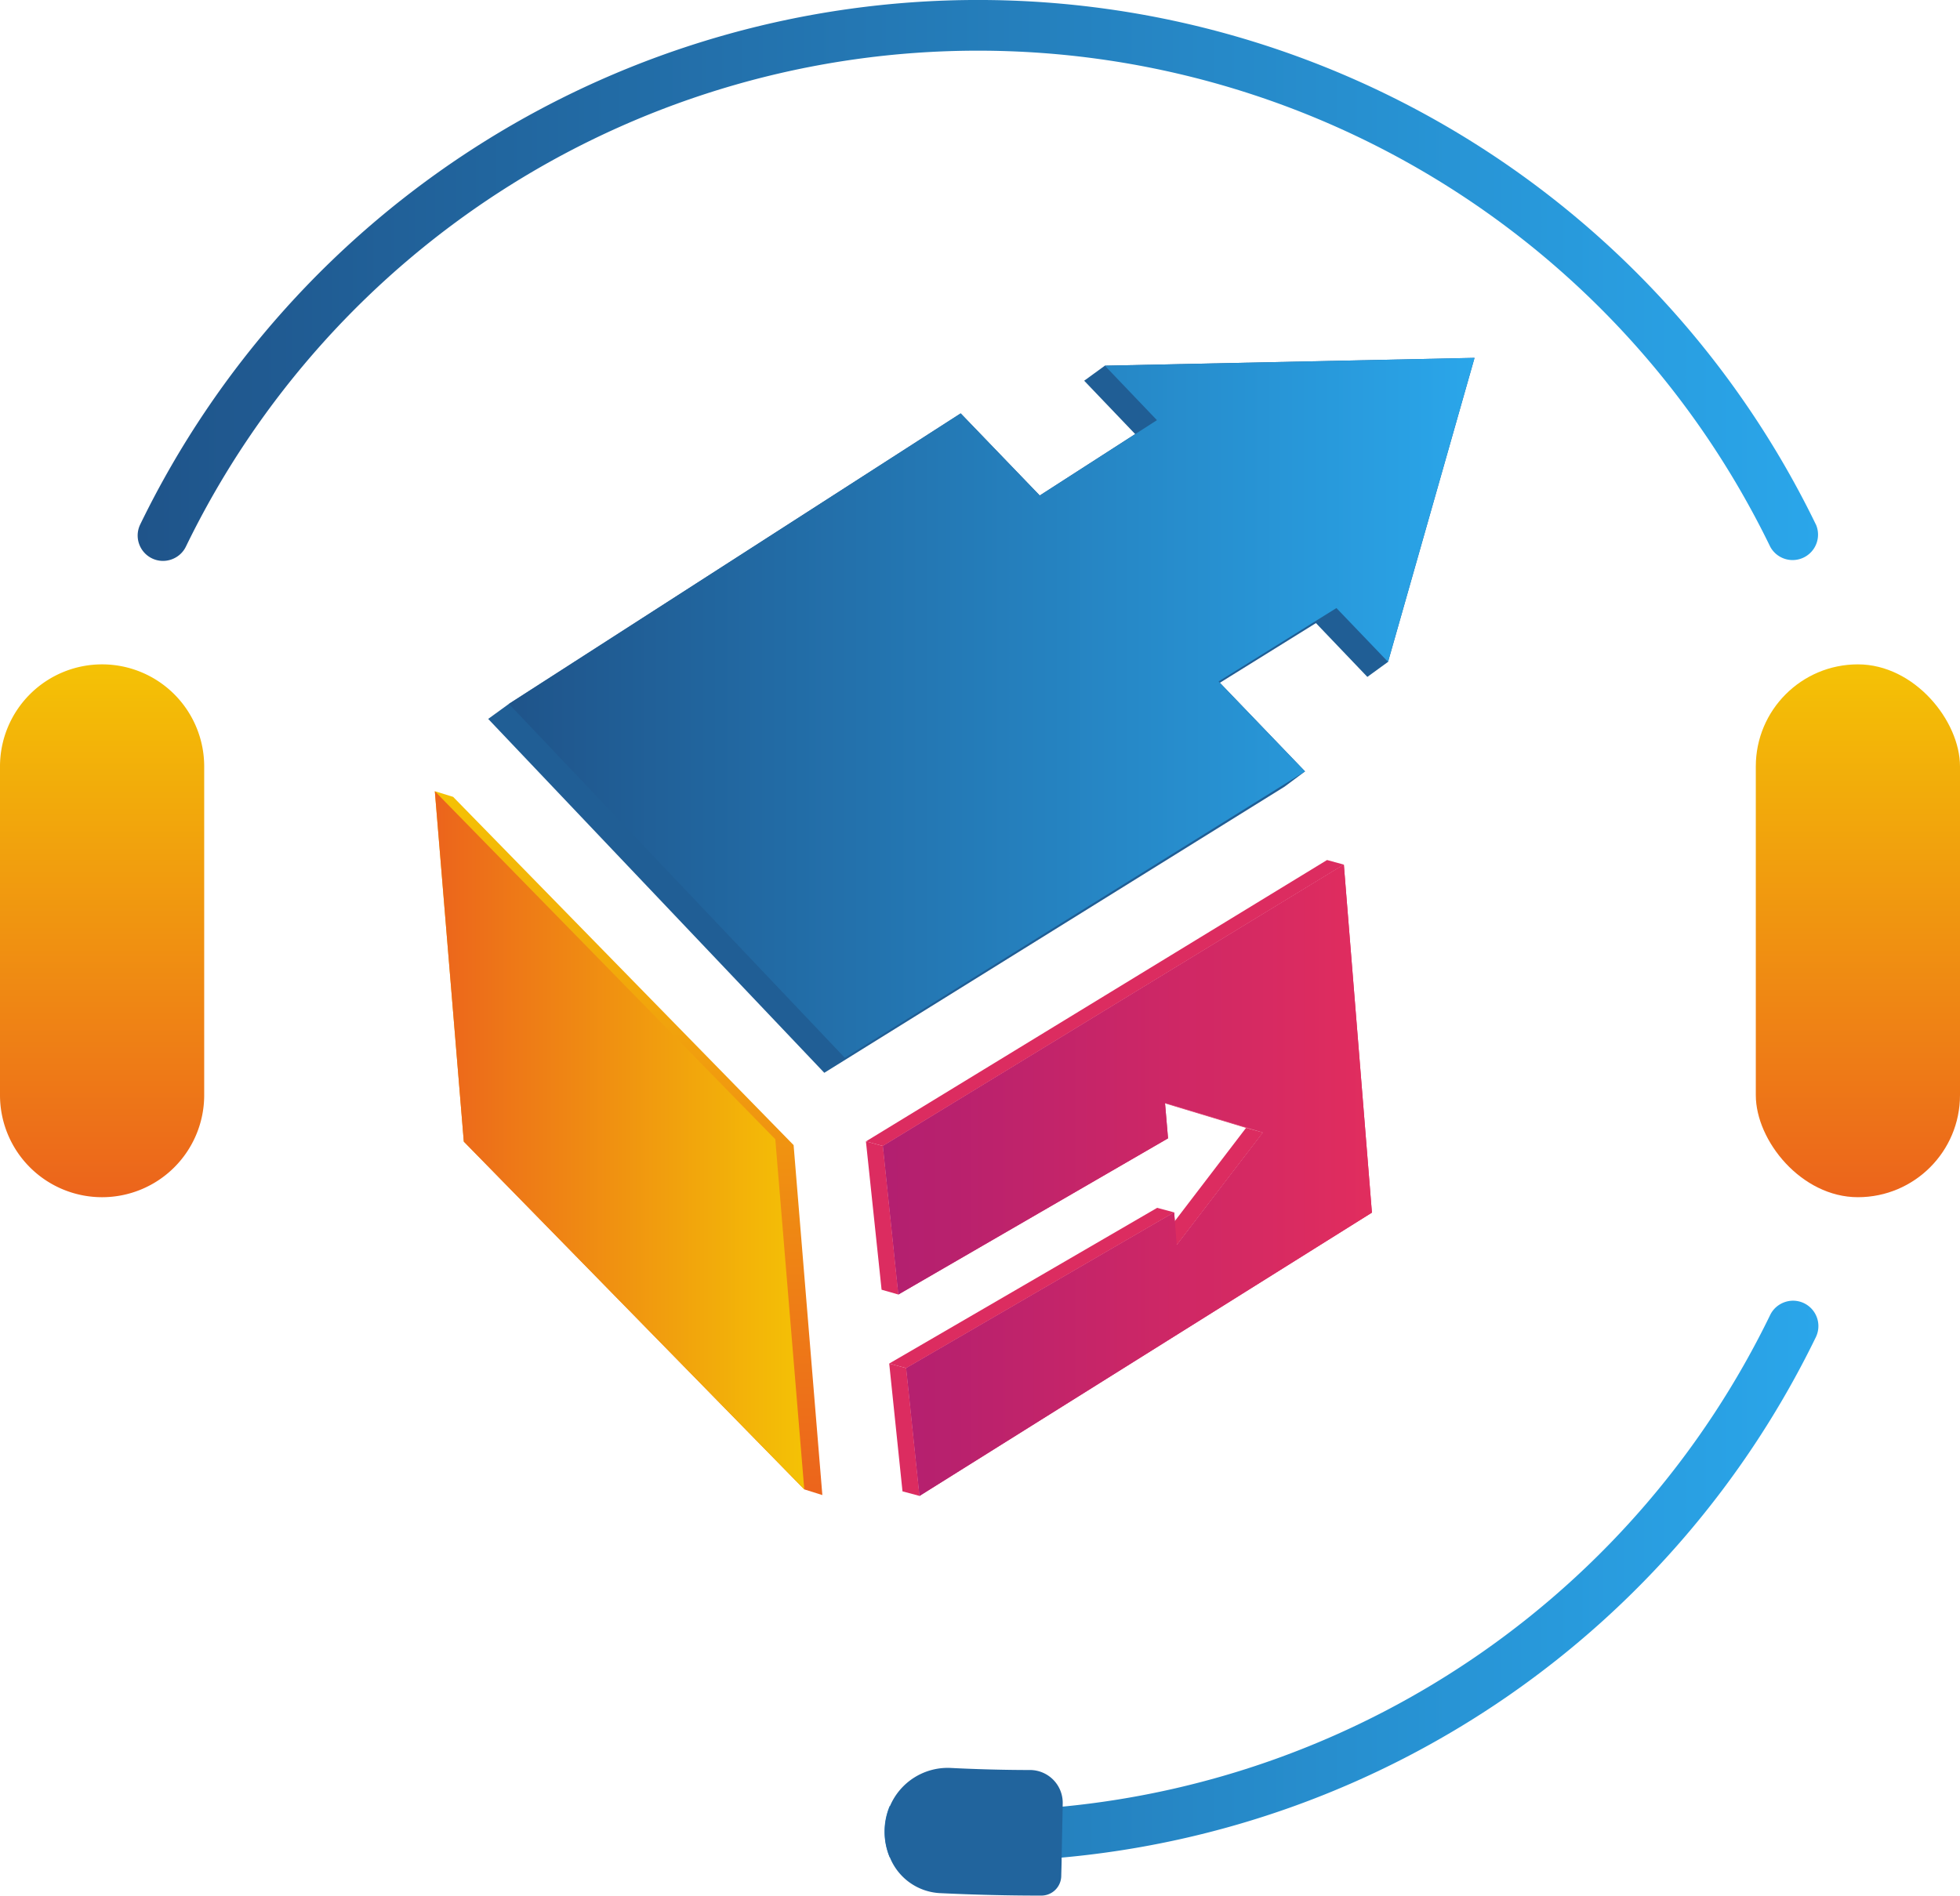 <svg xmlns="http://www.w3.org/2000/svg" xmlns:xlink="http://www.w3.org/1999/xlink" id="Layer_1" data-name="Layer 1" viewBox="0 0 503.26 486.86"><defs><style>.cls-1{fill:url(#linear-gradient);}.cls-2{fill:url(#linear-gradient-2);}.cls-3{fill:#dc2c60;}.cls-4{fill:#205e95;}.cls-5{fill:url(#linear-gradient-3);}.cls-6{fill:url(#linear-gradient-4);}.cls-7{fill:url(#linear-gradient-5);}.cls-8{fill:#21649d;}.cls-9{fill:url(#linear-gradient-6);}.cls-10{fill:url(#linear-gradient-7);}</style><linearGradient id="linear-gradient" x1="35.34" y1="239.06" x2="466.91" y2="239.06" gradientUnits="userSpaceOnUse"><stop offset="0" stop-color="#1f548a"></stop><stop offset="1" stop-color="#2aa6ea"></stop></linearGradient><linearGradient id="linear-gradient-2" x1="161.4" y1="-13801.42" x2="161.4" y2="-13620.66" gradientTransform="matrix(1, 0, 0, -1, 0, -13417.44)" gradientUnits="userSpaceOnUse"><stop offset="0" stop-color="#ec641c"></stop><stop offset="1" stop-color="#f4c205"></stop></linearGradient><linearGradient id="linear-gradient-3" x1="111.65" y1="-13710.31" x2="206.51" y2="-13710.31" xlink:href="#linear-gradient-2"></linearGradient><linearGradient id="linear-gradient-4" x1="226.7" y1="-13720.58" x2="352.26" y2="-13720.58" gradientTransform="matrix(1, 0, 0, -1, 0, -13417.44)" gradientUnits="userSpaceOnUse"><stop offset="0" stop-color="#b21f70"></stop><stop offset="1" stop-color="#e12d5e"></stop></linearGradient><linearGradient id="linear-gradient-5" x1="130.67" y1="-13599.23" x2="378.61" y2="-13599.23" gradientTransform="matrix(1, 0, 0, -1, 0, -13417.44)" xlink:href="#linear-gradient"></linearGradient><linearGradient id="linear-gradient-6" x1="477.04" y1="307.48" x2="477.04" y2="170.63" gradientTransform="matrix(1, 0, 0, 1, 0, 0)" xlink:href="#linear-gradient-2"></linearGradient><linearGradient id="linear-gradient-7" x1="26.21" y1="307.48" x2="26.21" y2="170.63" gradientTransform="matrix(1, 0, 0, 1, 0, 0)" xlink:href="#linear-gradient-2"></linearGradient></defs><title>yorodesk logo</title><path class="cls-1" d="M460.37,334.06a6.61,6.61,0,0,0-3.44,1,6.41,6.41,0,0,0-2.4,2.65A226.07,226.07,0,0,1,272.85,464q-10.73,1-21.72,1a224,224,0,0,1-22.7-1.14,17.07,17.07,0,0,0,0,13.13q11.19,1.05,22.65,1.06,10.85,0,21.45-.95A239.17,239.17,0,0,0,466.25,343.42,6.52,6.52,0,0,0,460.37,334.06Zm5.88-199.36A239.13,239.13,0,0,0,36,134.7a6.52,6.52,0,0,0,5.88,9.36,6.61,6.61,0,0,0,3.44-1,6.41,6.41,0,0,0,2.4-2.65,226.08,226.08,0,0,1,406.81,0,6.53,6.53,0,0,0,11.72-5.74Z"></path><polygon class="cls-2" points="203.77 294.1 116.35 204.66 111.65 203.21 119.09 293.2 206.51 382.52 211.15 383.98 203.77 294.1"></polygon><polygon class="cls-3" points="302.15 319.77 297.84 318.6 319.94 289.68 324.3 290.85 302.15 319.77"></polygon><polygon class="cls-3" points="324.3 290.85 319.94 289.68 294.77 282.07 299.13 283.25 324.3 290.85"></polygon><polygon class="cls-3" points="232.68 351.37 228.32 350.2 297.12 310.21 301.48 311.38 232.68 351.37"></polygon><polygon class="cls-3" points="236.1 384.2 231.73 383.03 228.32 350.2 232.68 351.37 236.1 384.2"></polygon><polygon class="cls-3" points="226.7 294.32 222.34 293.15 340.74 220.88 345.05 222.06 226.7 294.32"></polygon><polygon class="cls-3" points="230.67 332.47 226.36 331.24 222.34 293.15 226.7 294.32 230.67 332.47"></polygon><polygon class="cls-3" points="226.7 294.32 345.05 222.06 352.26 311.44 236.1 384.2 232.68 351.37 301.48 311.38 302.15 319.77 324.3 290.85 299.13 283.25 299.91 292.36 230.67 332.47 226.7 294.32"></polygon><polygon class="cls-4" points="283.69 93.92 278.38 97.78 291.47 111.48 266.97 127.26 246.67 106.17 130.67 180.78 125.35 184.64 211.65 275.53 329.83 202.04 335.09 198.12 313.22 175.36 337.89 160.03 351.09 173.85 356.4 169.99 378.61 91.91 283.69 93.92"></polygon><polygon class="cls-5" points="111.65 203.21 199.07 292.59 206.51 382.52 119.09 293.2 111.65 203.21"></polygon><polygon class="cls-6" points="226.7 294.32 345.05 222.06 352.26 311.44 236.1 384.2 232.68 351.37 301.48 311.38 302.15 319.77 324.3 290.85 299.13 283.25 299.91 292.36 230.67 332.47 226.7 294.32"></polygon><polygon class="cls-7" points="297.06 107.91 283.69 93.92 378.61 91.91 356.4 169.99 343.15 156.17 312.89 175.02 335.09 198.12 216.91 271.67 130.67 180.78 246.67 106.17 266.97 127.26 297.06 107.91"></polygon><path class="cls-8" d="M272.86,463.47c0,.18,0,.36,0,.55-.09,4.3-.18,8.74-.27,13.14,0,1.57-.07,3.14-.1,4.69a5.11,5.11,0,0,1-5.08,5q-13.06,0-26.22-.64a14.69,14.69,0,0,1-12.7-9.17,17.07,17.07,0,0,1,0-13.13A16.12,16.12,0,0,1,244,454.06q10.4.53,20.71.54A8.43,8.43,0,0,1,272.86,463.47Z"></path><rect class="cls-9" x="450.83" y="170.63" width="52.43" height="136.85" rx="26.21" ry="26.21"></rect><path class="cls-10" d="M26.21,307.48h0A26.21,26.21,0,0,1,0,281.27V196.84a26.22,26.22,0,0,1,26.21-26.21h0a26.22,26.22,0,0,1,26.22,26.21v84.43A26.21,26.21,0,0,1,26.21,307.48Z"></path></svg>